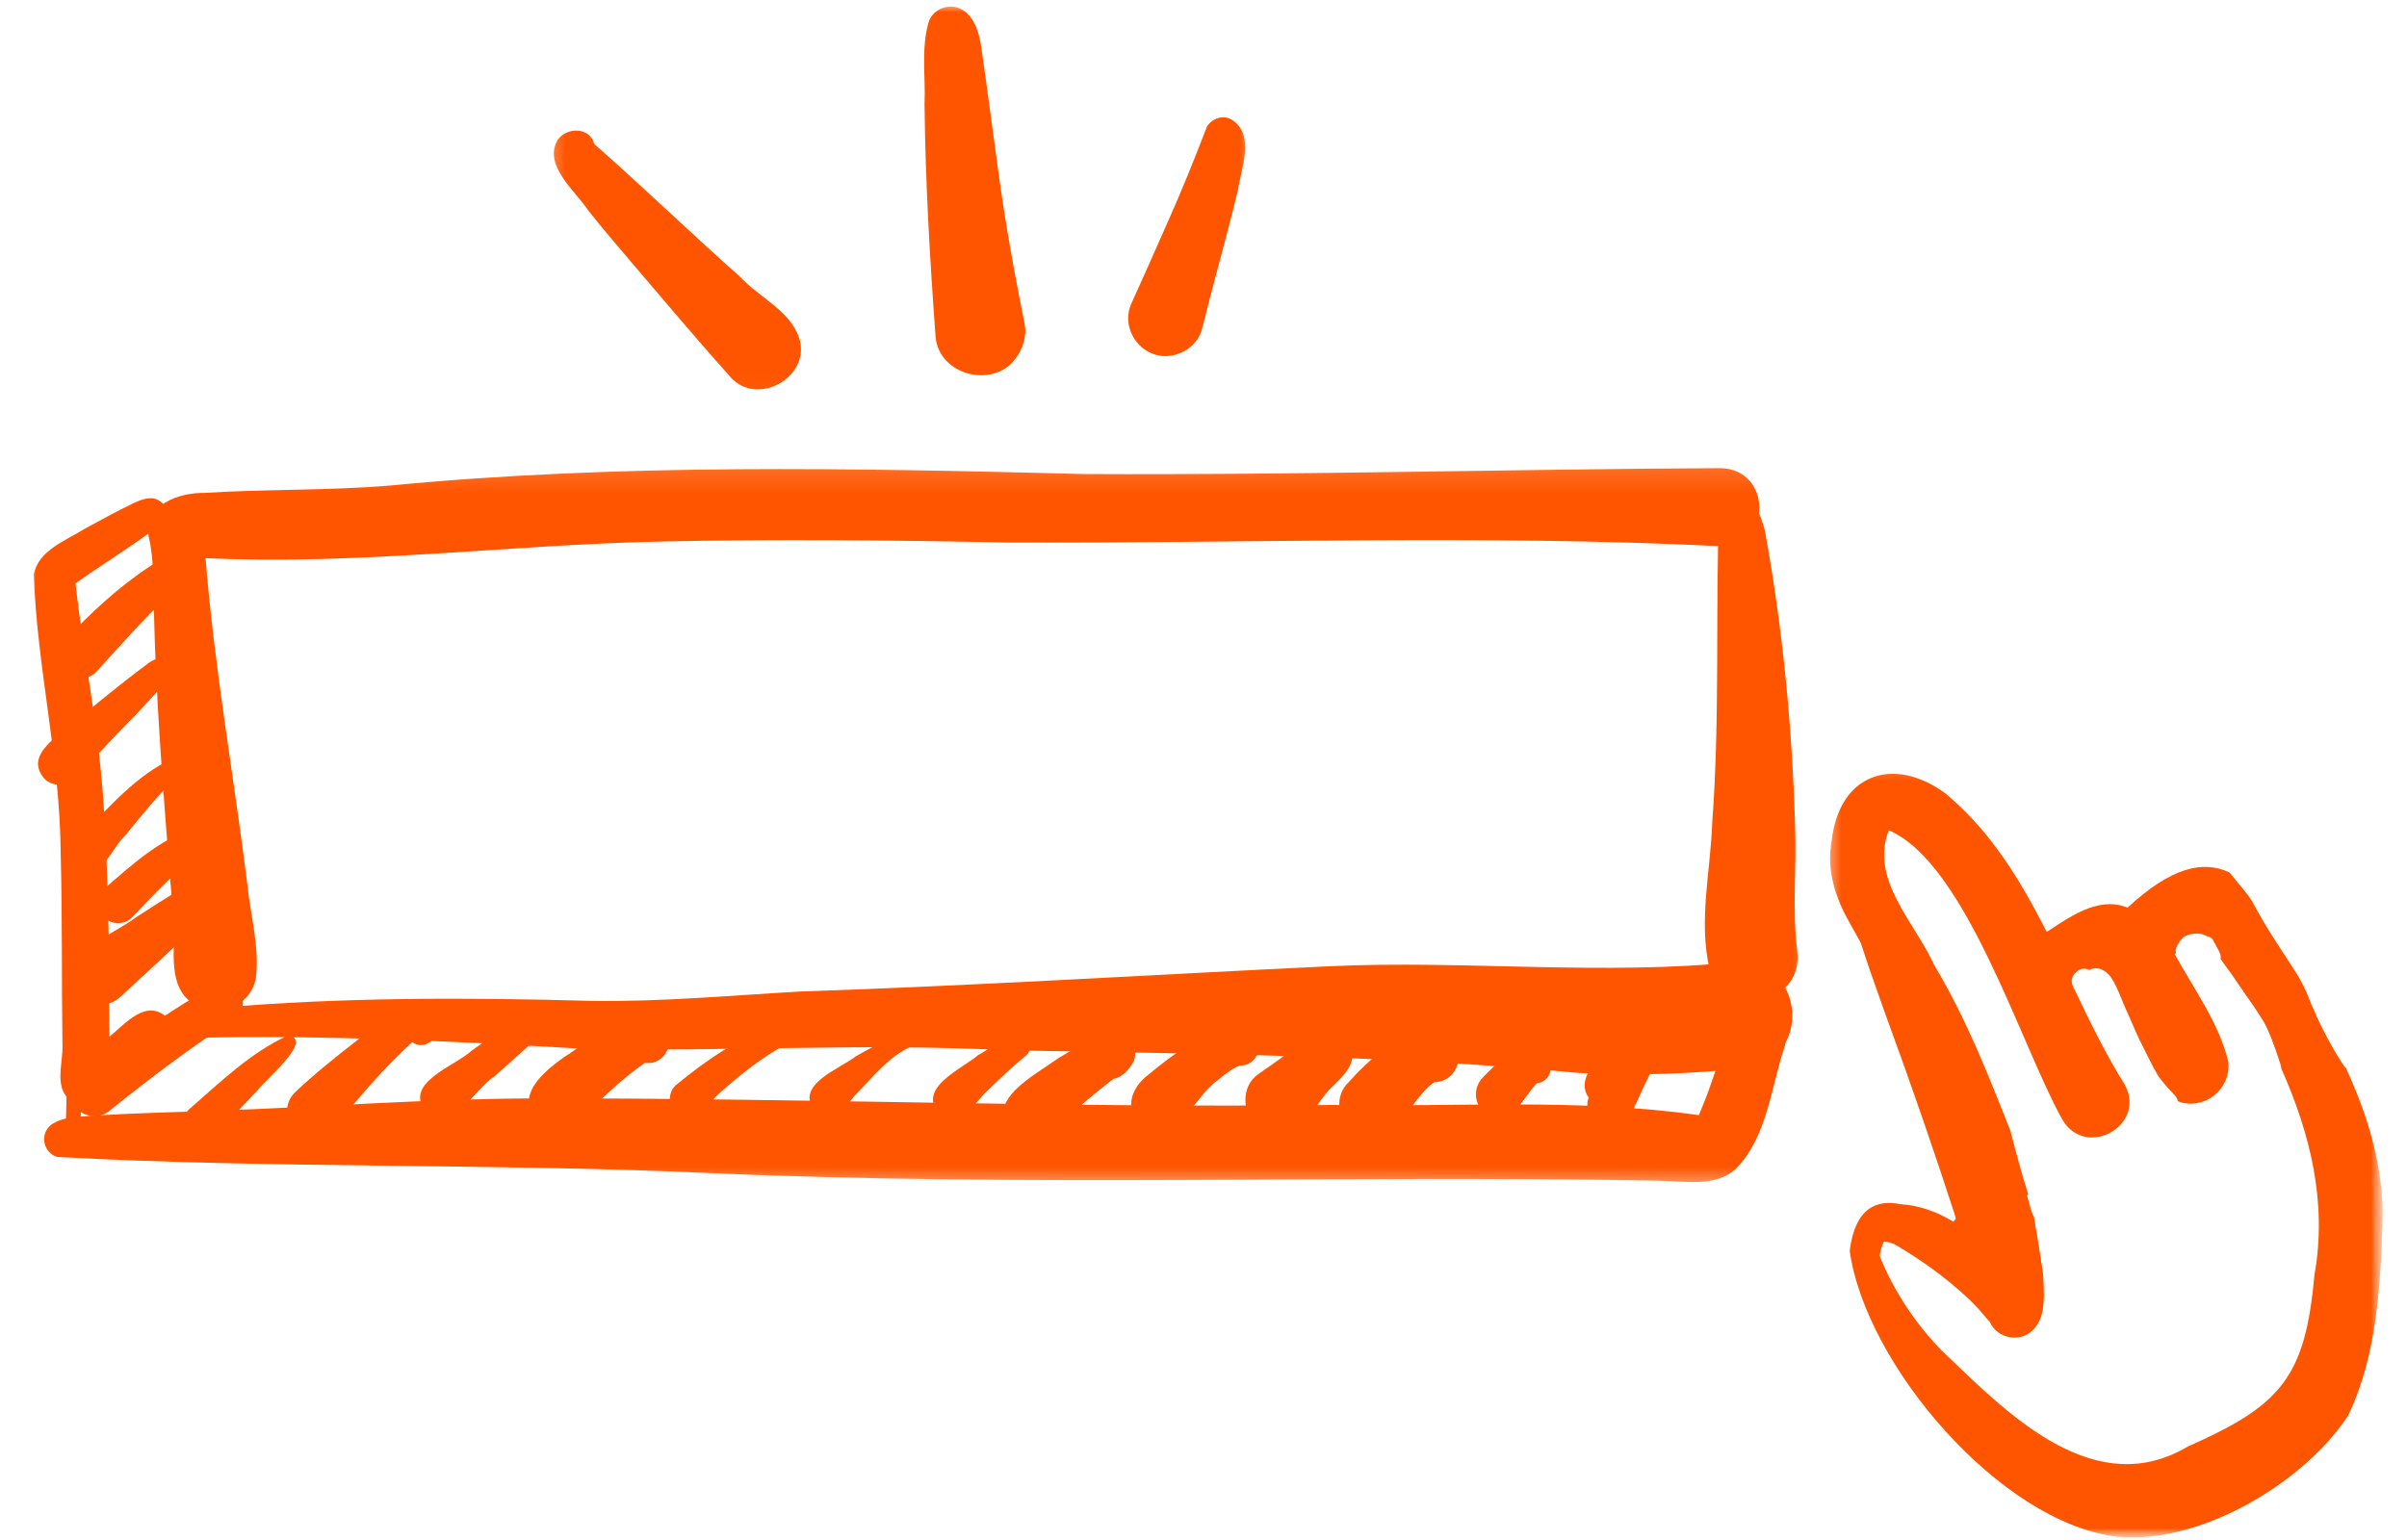 <svg width="100" height="64" viewBox="0 0 100 64" fill="none" xmlns="http://www.w3.org/2000/svg">
<mask id="mask0_1029_4387" style="mask-type:luminance" maskUnits="userSpaceOnUse" x="0" y="0" width="100" height="64">
<path d="M99.135 0H0.865V64H99.135V0Z" fill="white"/>
</mask>
<g mask="url(#mask0_1029_4387)">
<mask id="mask1_1029_4387" style="mask-type:luminance" maskUnits="userSpaceOnUse" x="0" y="19" width="76" height="31">
<path d="M75.407 19.14H0.865V49.457H75.407V19.14Z" fill="white"/>
</mask>
<g mask="url(#mask1_1029_4387)">
<path d="M8.141 41.778C6.907 41.104 7.283 39.493 7.222 38.324C7.165 37.619 7.099 36.919 7.042 36.214C6.762 32.611 6.477 29.008 6.394 25.396C6.355 24.354 6.421 23.295 6.171 22.279C6.009 20.97 7.414 20.471 8.491 20.484C11.039 20.322 13.6 20.392 16.153 20.182C25.766 19.254 35.411 19.455 45.051 19.7C53.864 19.748 62.681 19.499 71.493 19.455C73.594 19.503 73.656 22.651 71.493 22.699C61.63 22.209 51.762 22.585 41.894 22.546C37.048 22.45 32.206 22.397 27.36 22.507C21.034 22.647 14.813 23.496 8.539 23.194C8.903 27.725 9.708 32.217 10.273 36.73C10.4 38 10.772 39.287 10.641 40.565C10.509 41.725 9.135 42.373 8.141 41.782V41.778Z" fill="#FF5500"/>
<path d="M65.622 44.593C57.694 43.84 49.731 43.8 41.772 43.647C35.927 43.337 30.078 43.722 24.238 43.586C18.937 43.28 13.622 43.013 8.307 43.126C7.887 43.122 7.314 43.341 7.09 42.859C6.985 42.618 7.095 42.338 7.3 42.224C7.852 41.992 8.474 41.966 9.06 41.883C14.209 41.441 19.383 41.45 24.545 41.594C27.46 41.642 30.363 41.366 33.27 41.205C40.607 40.959 47.931 40.504 55.26 40.154C60.934 39.895 66.607 40.561 72.272 39.965C74.978 39.97 75.289 43.993 72.574 44.387C70.263 44.632 67.938 44.715 65.618 44.593H65.622Z" fill="#FF5500"/>
<path d="M71.02 40.25C70.561 38.263 71.064 36.214 71.134 34.204C71.463 29.813 71.261 25.4 71.423 21.018C71.423 21.023 71.428 21.027 71.432 21.031C71.502 20.756 71.743 20.532 72.084 20.515C72.85 20.515 73.148 21.421 73.319 22.034C74.067 26.096 74.457 30.225 74.58 34.358C74.645 36.069 74.453 37.798 74.667 39.502C74.965 41.769 71.655 42.465 71.02 40.25Z" fill="#FF5500"/>
<path d="M3.063 45.814C2.165 45.302 2.642 44.208 2.594 43.385C2.555 40.736 2.594 38.083 2.52 35.434C2.498 31.551 1.539 27.742 1.403 23.881C1.592 22.861 2.739 22.467 3.522 21.973C4.188 21.613 4.849 21.246 5.532 20.917C5.847 20.777 6.215 20.611 6.556 20.773C7.243 21.136 6.779 21.828 6.272 22.095C5.247 22.852 4.118 23.54 3.137 24.245C3.487 27.362 4.131 30.444 4.315 33.583C4.516 36.743 4.538 39.917 4.542 43.087C5.216 42.54 6.088 41.463 6.959 42.308C7.348 42.693 7.388 43.415 6.959 43.796C5.86 44.597 4.59 46.467 3.067 45.814H3.063Z" fill="#FF5500"/>
<path d="M3.124 45.998C2.8 45.578 2.861 44.913 3.303 44.593C4.367 43.836 5.448 43.096 6.547 42.386C7.339 41.997 9.528 40.106 10.071 41.467C10.154 41.769 10.014 42.093 9.774 42.281C9.064 42.816 8.311 43.297 7.598 43.822C6.551 44.575 5.536 45.372 4.529 46.178C4.104 46.519 3.452 46.423 3.124 45.998Z" fill="#FF5500"/>
<path d="M68.94 49.067C55.763 48.826 42.573 49.334 29.404 48.748C20.407 48.336 11.363 48.568 2.384 48.082C1.788 47.911 1.64 47.128 2.121 46.747C2.642 46.379 3.334 46.419 3.947 46.357C5.575 46.265 7.204 46.217 8.837 46.165C13.293 46.007 17.741 45.661 22.207 45.648C33.265 45.622 44.319 46.059 55.382 45.919C60.443 46.016 65.556 45.626 70.578 46.344C71.108 45.118 71.392 44.068 71.83 42.846C71.93 42.544 72.101 42.29 72.381 42.128C73.27 41.572 74.448 42.483 74.146 43.485C73.568 45.201 73.428 47.259 72.097 48.594C71.239 49.352 69.987 49.076 68.94 49.072V49.067Z" fill="#FF5500"/>
<path d="M2.695 27.913C2.336 27.563 2.344 26.959 2.695 26.609C3.776 25.466 4.941 24.372 6.263 23.514C6.858 23.028 7.904 23.452 7.467 24.262C7.44 24.512 7.23 24.722 6.985 24.757C5.934 25.759 4.98 26.849 4.004 27.918C3.662 28.285 3.045 28.264 2.699 27.918L2.695 27.913Z" fill="#FF5500"/>
<path d="M1.841 32.357C0.974 31.35 2.502 30.549 3.15 29.945C4.108 29.183 5.041 28.39 6.026 27.668C6.389 27.349 6.779 27.279 7.225 27.204C7.637 26.919 8.066 27.449 7.615 27.716C7.519 27.756 7.401 27.826 7.331 27.852C6.599 28.671 5.864 29.494 5.085 30.273C4.419 30.96 3.776 31.674 3.106 32.357C2.764 32.707 2.182 32.698 1.841 32.357Z" fill="#FF5500"/>
<path d="M3.08 36.244C2.55 35.815 2.861 35.22 3.246 34.861C4.45 33.644 5.636 32.208 7.221 31.503C7.466 31.455 7.808 31.503 7.86 31.792C7.895 31.989 7.698 32.177 7.501 32.133C6.648 32.935 5.934 33.823 5.199 34.725C4.612 35.268 4.06 36.87 3.08 36.244Z" fill="#FF5500"/>
<path d="M4.315 38.122C3.999 37.812 3.986 37.26 4.315 36.949C5.44 35.973 6.622 34.887 8.058 34.419C8.924 34.204 9.248 35.377 8.351 35.469C7.265 36.196 6.394 37.194 5.488 38.122C5.177 38.451 4.625 38.438 4.315 38.122Z" fill="#FF5500"/>
<path d="M3.299 41.423C1.999 39.812 4.604 38.919 5.624 38.14C6.193 37.768 6.767 37.4 7.349 37.045C7.646 36.665 8.251 36.621 8.592 36.975C8.991 37.365 8.881 38.127 8.334 38.328C7.235 39.366 6.123 40.395 5.011 41.419C4.525 41.865 3.781 41.896 3.299 41.419V41.423Z" fill="#FF5500"/>
<path d="M2.73 46.944C2.748 46.27 2.769 45.591 2.769 44.917C2.769 44.751 2.909 44.61 3.076 44.61C3.242 44.61 3.382 44.751 3.382 44.917C3.382 45.591 3.356 46.27 3.339 46.944C3.339 47.342 2.721 47.342 2.726 46.944H2.73Z" fill="#FF5500"/>
<path d="M3.142 44.558C3.333 44.558 3.488 44.403 3.488 44.212C3.488 44.021 3.333 43.866 3.142 43.866C2.951 43.866 2.796 44.021 2.796 44.212C2.796 44.403 2.951 44.558 3.142 44.558Z" fill="#FF5500"/>
<path d="M7.843 47.176C7.563 46.896 7.537 46.388 7.843 46.112C9.121 45 10.409 43.739 11.954 43.039C13.105 43.175 10.951 44.934 10.702 45.311C10.111 45.941 9.507 46.559 8.907 47.176C8.622 47.469 8.132 47.465 7.843 47.176Z" fill="#FF5500"/>
<path d="M12.352 47.066C11.84 46.672 11.77 45.867 12.247 45.407C13.092 44.597 14.016 43.875 14.935 43.157C15.588 42.68 16.222 42.154 16.966 41.831C17.15 41.756 17.387 41.73 17.571 41.809C17.903 41.922 17.956 42.268 18.092 42.544C18.367 43.113 17.606 43.7 17.128 43.306C15.947 44.387 14.9 45.609 13.902 46.861C13.525 47.334 12.829 47.43 12.352 47.062V47.066Z" fill="#FF5500"/>
<path d="M17.707 46.235C16.718 44.996 18.88 44.33 19.598 43.66C20.115 43.297 20.627 42.929 21.152 42.575C21.354 42.242 21.844 42.163 22.137 42.452C22.448 42.763 22.334 43.328 21.931 43.485C21.476 43.91 21.003 44.317 20.544 44.729C19.738 45.245 18.74 47.145 17.707 46.23V46.235Z" fill="#FF5500"/>
<path d="M22.329 46.581C21.362 45.547 22.575 44.553 23.402 43.954C24.435 43.31 26.296 41.629 27.5 42.544C28.117 43.17 27.714 44.282 26.786 44.173C25.779 44.873 24.917 45.749 24.019 46.581C23.542 47.023 22.798 47.053 22.329 46.581Z" fill="#FF5500"/>
<path d="M28.047 46.191C27.723 45.88 27.771 45.337 28.117 45.066C29.356 44.046 30.718 43.122 32.232 42.562C32.53 42.465 32.959 42.413 33.134 42.741C33.322 43.109 32.994 43.35 32.666 43.398C31.712 43.906 30.853 44.584 30.048 45.293C29.483 45.731 28.831 46.887 28.047 46.187V46.191Z" fill="#FF5500"/>
<path d="M33.852 46.178C32.999 45.075 34.864 44.44 35.551 43.901C36.129 43.569 36.724 43.245 37.355 43.021C37.639 42.886 37.981 42.719 38.3 42.798C38.777 42.929 38.554 43.639 38.099 43.393C37.026 43.757 36.282 44.755 35.503 45.534C35.104 46.051 34.513 46.804 33.848 46.178H33.852Z" fill="#FF5500"/>
<path d="M38.996 46.27C38.107 45.197 39.968 44.422 40.642 43.844C41.215 43.551 42.047 42.71 42.686 43.201C42.905 43.42 42.804 43.761 42.559 43.919C42.034 44.361 41.53 44.829 41.04 45.311C40.48 45.819 39.836 47.031 38.996 46.265V46.27Z" fill="#FF5500"/>
<path d="M42.013 47.136C40.826 45.74 42.998 44.689 43.961 43.98C44.705 43.569 45.441 42.947 46.316 42.894C46.938 42.925 47.319 43.503 47.108 44.09C46.933 44.418 46.649 44.772 46.264 44.834C45.843 45.153 45.436 45.486 45.033 45.828C44.188 46.51 43.199 48.209 42.013 47.136Z" fill="#FF5500"/>
<path d="M47.44 46.773C46.666 46.134 46.994 45.197 47.708 44.663C48.763 43.792 50.006 42.833 51.429 42.798C51.858 42.745 52.278 43.074 52.278 43.538C52.278 44.002 51.901 44.3 51.494 44.286C51.148 44.427 50.855 44.672 50.571 44.908C49.555 45.622 48.876 47.706 47.44 46.773Z" fill="#FF5500"/>
<path d="M52.278 46.847C51.595 46.318 51.53 45.149 52.278 44.637C52.734 44.326 53.176 44.002 53.622 43.687C54.231 43.258 55.076 42.584 55.798 43.148C56.691 43.967 55.842 44.685 55.216 45.293C54.402 46.221 53.758 47.824 52.283 46.847H52.278Z" fill="#FF5500"/>
<path d="M56.166 46.983C55.602 46.545 55.449 45.652 55.921 45.092C56.906 44.002 58.25 42.68 59.84 42.899C60.991 43.209 60.776 44.952 59.586 44.974C58.491 45.727 57.817 48.113 56.166 46.988V46.983Z" fill="#FF5500"/>
<path d="M61.691 46.243C61.227 45.902 61.196 45.188 61.599 44.786C62.194 44.16 63.048 43.319 63.985 43.603C64.629 43.862 64.589 44.939 63.849 45.018C63.241 45.639 62.759 46.983 61.687 46.239L61.691 46.243Z" fill="#FF5500"/>
<path d="M66.336 45.928C65.079 45.088 66.454 43.59 67.579 43.652C68.463 43.56 68.752 44.838 67.916 45.127C67.732 45.819 67.006 46.327 66.336 45.928Z" fill="#FF5500"/>
<path d="M66.406 46.738C65.924 46.458 65.797 45.797 66.139 45.355C66.546 44.825 66.949 44.295 67.33 43.748C67.317 42.855 68.726 42.456 68.879 43.503C68.915 44.011 68.608 44.466 68.411 44.917C67.978 45.692 67.614 47.347 66.406 46.734V46.738Z" fill="#FF5500"/>
</g>
<mask id="mask2_1029_4387" style="mask-type:luminance" maskUnits="userSpaceOnUse" x="75" y="31" width="25" height="33">
<path d="M99.135 31.262H75.766V64H99.135V31.262Z" fill="white"/>
</mask>
<g mask="url(#mask2_1029_4387)">
<path d="M83.453 49.982C82.713 49.96 82.315 49.286 82.043 48.691C81.518 47.605 81.072 46.432 80.59 45.35C79.487 42.934 78.112 40.657 76.834 38.333C76.243 37.299 75.875 36.13 76.098 34.944C76.4 32.204 78.611 31.376 80.796 32.952C83.295 35.01 84.674 37.939 86.058 40.85C86.067 40.898 86.084 40.946 86.11 40.994C86.128 41.025 86.15 41.06 86.172 41.091C86.828 42.465 87.494 43.831 88.286 45.096C89.184 46.812 86.601 48.2 85.659 46.489C83.917 43.345 81.676 35.894 78.471 34.502C77.67 36.555 79.552 38.328 80.349 40.088C81.706 42.369 82.586 44.624 83.519 46.983C83.646 47.46 83.768 47.933 83.9 48.41C84.013 48.818 84.132 49.225 84.263 49.632C84.153 49.768 84.018 49.881 83.851 49.943C83.76 49.978 83.659 49.995 83.549 49.995C83.514 49.995 83.484 49.995 83.449 49.991L83.453 49.982Z" fill="#FF5500"/>
<path d="M86.019 45.613C84.859 43.752 82.473 40.539 84.929 38.797C85.927 38.149 87.148 37.216 88.391 37.72C90.204 36.034 91.535 35.741 92.625 36.258C92.739 36.393 92.848 36.529 92.958 36.665C93.12 36.862 93.282 37.054 93.435 37.256C93.426 37.247 93.417 37.238 93.409 37.225C93.466 37.308 93.522 37.387 93.575 37.474C93.728 37.746 93.873 38.026 94.035 38.298C94.192 38.56 94.35 38.819 94.516 39.072C94.827 39.558 95.147 40.04 95.457 40.526C95.457 40.526 95.462 40.535 95.466 40.539C95.466 40.539 95.466 40.548 95.471 40.552C95.471 40.552 95.475 40.561 95.479 40.57C95.554 40.692 95.619 40.815 95.681 40.942C95.681 40.942 95.681 40.937 95.681 40.933C95.768 41.112 95.856 41.296 95.926 41.48C95.996 41.669 96.066 41.857 96.153 42.041C96.175 42.084 96.197 42.133 96.219 42.176C96.013 42.938 95.291 43.485 94.525 43.551C94.424 43.271 94.319 42.991 94.192 42.719C94.087 42.492 93.947 42.273 93.807 42.062C93.676 41.852 93.527 41.651 93.387 41.45C93.181 41.152 92.984 40.854 92.769 40.565V40.561C92.769 40.561 92.769 40.561 92.769 40.565C92.769 40.565 92.765 40.561 92.761 40.556C92.761 40.552 92.756 40.548 92.752 40.543C92.748 40.535 92.739 40.526 92.734 40.517C92.634 40.377 92.529 40.233 92.424 40.093C92.424 40.093 92.424 40.093 92.419 40.088C92.419 40.079 92.41 40.075 92.406 40.066C92.353 39.996 92.305 39.922 92.253 39.852C92.27 39.773 92.261 39.694 92.231 39.62C92.161 39.458 92.091 39.291 91.981 39.156C91.951 39.029 91.832 38.928 91.706 38.915C91.583 38.849 91.46 38.805 91.325 38.797C91.246 38.797 91.163 38.797 91.079 38.814C90.953 38.832 90.83 38.867 90.725 38.941C90.629 39.011 90.567 39.103 90.506 39.204C90.454 39.296 90.392 39.396 90.392 39.506C90.392 39.545 90.397 39.58 90.405 39.615C90.388 39.624 90.366 39.633 90.344 39.642C91.141 41.099 92.205 42.531 92.585 44.155H92.577C92.656 44.851 92.205 45.53 91.561 45.766C91.491 45.792 91.425 45.81 91.351 45.828C91.031 45.902 90.738 45.867 90.475 45.762C90.462 45.679 90.423 45.596 90.357 45.525C90.239 45.398 90.125 45.276 90.011 45.149C89.88 44.996 89.749 44.843 89.639 44.672C89.521 44.475 89.416 44.273 89.315 44.068C89.206 43.849 89.096 43.63 88.987 43.415C88.803 43.052 88.645 42.68 88.484 42.308C88.356 42.032 88.234 41.752 88.12 41.467C88.059 41.314 87.993 41.161 87.923 41.012C87.844 40.854 87.766 40.697 87.656 40.556C87.468 40.316 87.131 40.145 86.833 40.294C86.82 40.298 86.811 40.307 86.802 40.311C86.754 40.289 86.702 40.272 86.649 40.263C86.526 40.241 86.4 40.276 86.303 40.359C86.233 40.416 86.168 40.486 86.124 40.565C86.054 40.701 86.049 40.859 86.132 40.994C86.132 40.999 86.137 41.003 86.141 41.008C86.071 41.034 86.001 41.06 85.931 41.091C86.093 42.448 86.601 43.792 87.236 44.996C87.363 45.236 87.547 45.394 87.739 45.574C87.941 45.858 87.862 46.34 87.529 46.497C87.428 46.541 87.332 46.563 87.236 46.563C86.732 46.563 86.316 45.989 86.032 45.617L86.019 45.613Z" fill="#FF5500"/>
<path d="M95.649 40.872C95.649 40.872 95.667 40.911 95.68 40.933C95.671 40.911 95.658 40.894 95.649 40.872Z" fill="#FF5500"/>
<path d="M87.958 63.864C83.09 63.286 77.503 56.698 76.847 51.987C77.276 48.445 80.419 50.394 82.021 51.926C81.378 49.772 80.507 47.692 79.867 45.534C79.705 44.991 79.88 44.405 80.406 44.129C80.971 43.831 81.645 44.063 81.956 44.606C83.12 46.664 84.118 48.892 84.609 51.221C84.626 51.322 84.639 51.422 84.657 51.523V51.492C84.657 51.492 84.657 51.523 84.657 51.536V51.528C84.696 51.786 84.736 52.044 84.779 52.302C84.81 52.495 84.841 52.692 84.867 52.889C84.884 53.055 84.898 53.222 84.906 53.388C84.924 54.04 84.954 54.806 84.438 55.292C83.904 55.818 82.958 55.616 82.665 54.933C82.052 54.307 78.545 49.584 78.007 51.72C78.007 51.694 78.007 51.672 78.011 51.646C77.985 51.794 78.011 51.952 78.051 52.092C78.663 53.686 79.762 55.301 80.988 56.431C83.584 58.93 87.104 62.363 90.891 60.117C94.761 58.405 95.772 57.249 96.153 52.994C96.696 49.995 95.982 47.11 94.778 44.409C94.774 44.335 94.757 44.265 94.73 44.19C94.568 43.7 94.406 43.201 94.192 42.732C94.087 42.505 93.942 42.281 93.806 42.076C93.675 41.865 93.531 41.664 93.386 41.463C93.216 41.213 93.045 40.964 92.874 40.718C92.673 40.338 92.476 39.952 92.279 39.567C92.213 39.519 92.16 39.462 92.121 39.401C92.103 39.361 92.082 39.322 92.06 39.283C91.968 39.055 91.999 38.783 92.16 38.573C93.176 37.242 94.98 40.027 96.07 41.861C96.096 41.927 96.122 41.988 96.153 42.049C96.503 42.807 96.888 43.547 97.344 44.243C97.374 44.295 97.414 44.339 97.458 44.378C98.373 46.348 99.021 48.494 98.99 50.648C98.898 53.397 98.762 56.334 97.545 58.843C96.333 60.686 94.056 62.415 91.666 63.295C90.633 63.676 89.573 63.895 88.571 63.895C88.361 63.895 88.159 63.886 87.953 63.869L87.958 63.864Z" fill="#FF5500"/>
<path d="M83.339 51.961C82.813 50.288 82.244 48.625 81.548 47.018C81.032 45.88 80.484 44.755 79.885 43.656C79.714 43.179 78.935 42.5 79.543 42.08C79.854 41.918 80.178 42.15 80.222 42.478C80.349 42.759 80.541 43.026 80.686 43.266C81.912 45.197 83.028 47.228 83.939 49.317C84.031 49.614 84.271 50.078 84.508 50.595C84.512 50.634 84.521 50.674 84.525 50.713C84.525 50.713 84.525 50.713 84.525 50.709C84.525 50.713 84.525 50.722 84.525 50.726C84.525 50.726 84.525 50.735 84.525 50.739C84.525 50.739 84.525 50.731 84.525 50.726C84.565 50.989 84.608 51.252 84.652 51.519C84.652 51.51 84.652 51.501 84.648 51.488C84.648 51.501 84.648 51.519 84.652 51.532V51.523C84.692 51.781 84.731 52.04 84.775 52.298C84.819 52.565 84.858 52.828 84.893 53.095C84.797 53.2 84.665 53.283 84.49 53.336C84.42 53.349 84.359 53.353 84.297 53.353C83.619 53.353 83.475 52.526 83.334 51.965L83.339 51.961Z" fill="#FF5500"/>
<path d="M81.321 50.809C80.402 47.977 79.434 45.158 78.406 42.36C77.941 41.047 77.456 39.742 77.075 38.403C77.026 38.219 76.948 37.978 77.061 37.803C77.622 37.194 78.003 38.298 78.209 38.705C78.651 39.663 79.058 40.635 79.483 41.607C80.713 44.444 81.912 47.298 83.099 50.153C83.519 51.313 81.759 51.97 81.321 50.805V50.809Z" fill="#FF5500"/>
<path d="M81.457 52.005C81.277 51.72 81.247 51.396 81.137 51.09C81.063 50.893 81.168 50.665 81.365 50.595C81.571 50.52 81.781 50.63 81.842 50.788C82.026 50.998 82.254 51.173 82.403 51.422C82.832 52.066 81.842 52.688 81.457 52.009V52.005Z" fill="#FF5500"/>
<path d="M81.916 51.602C81.29 51.724 81.233 50.284 81.119 49.846C81.097 49.584 81.365 49.356 81.618 49.444C81.842 49.509 81.899 49.737 81.973 49.934C82.043 50.175 82.249 50.455 82.083 50.696C82.179 51.011 82.367 51.488 81.916 51.602Z" fill="#FF5500"/>
<path d="M82.258 54.443C81.212 53.357 79.999 52.464 78.707 51.707C78.541 51.646 78.427 51.606 78.27 51.597C78.095 51.952 78.051 52.342 78.077 52.736C78.349 52.889 78.3 53.322 78.007 53.423C77.657 53.568 77.355 53.23 77.324 52.898C77.342 52.167 77.193 51.331 77.547 50.669C78.248 49.711 79.684 50.052 80.608 50.477C81.833 51.085 82.906 51.983 83.856 52.959C84.272 53.384 84.228 54.102 83.803 54.496C83.374 54.903 82.687 54.868 82.267 54.443H82.258Z" fill="#FF5500"/>
</g>
<mask id="mask3_1029_4387" style="mask-type:luminance" maskUnits="userSpaceOnUse" x="22" y="0" width="31" height="17">
<path d="M52.252 0H22.435V16.973H52.252V0Z" fill="white"/>
</mask>
<g mask="url(#mask3_1029_4387)">
<path d="M30.358 15.681C28.984 14.149 27.657 12.569 26.322 11.006C25.692 10.266 25.057 9.526 24.453 8.764C23.91 7.933 22.539 6.873 23.174 5.801C23.568 5.271 24.509 5.28 24.689 5.985C26.681 7.736 28.839 9.815 30.765 11.518C31.584 12.407 32.981 12.98 33.252 14.241C33.528 15.782 31.413 16.859 30.354 15.681H30.358Z" fill="#FF5500"/>
<path d="M38.869 13.996C38.633 10.783 38.445 7.565 38.41 4.343C38.462 3.196 38.252 1.974 38.598 0.867C38.795 0.341 39.5 0.105 39.977 0.407C40.507 0.722 40.686 1.397 40.769 1.974C41.014 3.66 41.229 5.354 41.465 7.044C41.754 9.207 42.144 11.352 42.573 13.488C42.665 13.965 42.49 14.508 42.201 14.885C41.281 16.181 39.001 15.598 38.869 13.996Z" fill="#FF5500"/>
<path d="M48.023 14.745C47.138 14.504 46.613 13.479 46.998 12.626C47.497 11.518 47.996 10.411 48.482 9.299C49.078 7.968 49.625 6.611 50.146 5.253C50.369 4.912 50.82 4.759 51.183 4.978C52.142 5.608 51.573 6.97 51.433 7.885C50.969 9.815 50.422 11.724 49.944 13.65C49.734 14.482 48.819 14.968 48.018 14.745H48.023Z" fill="#FF5500"/>
</g>
</g>
</svg>
